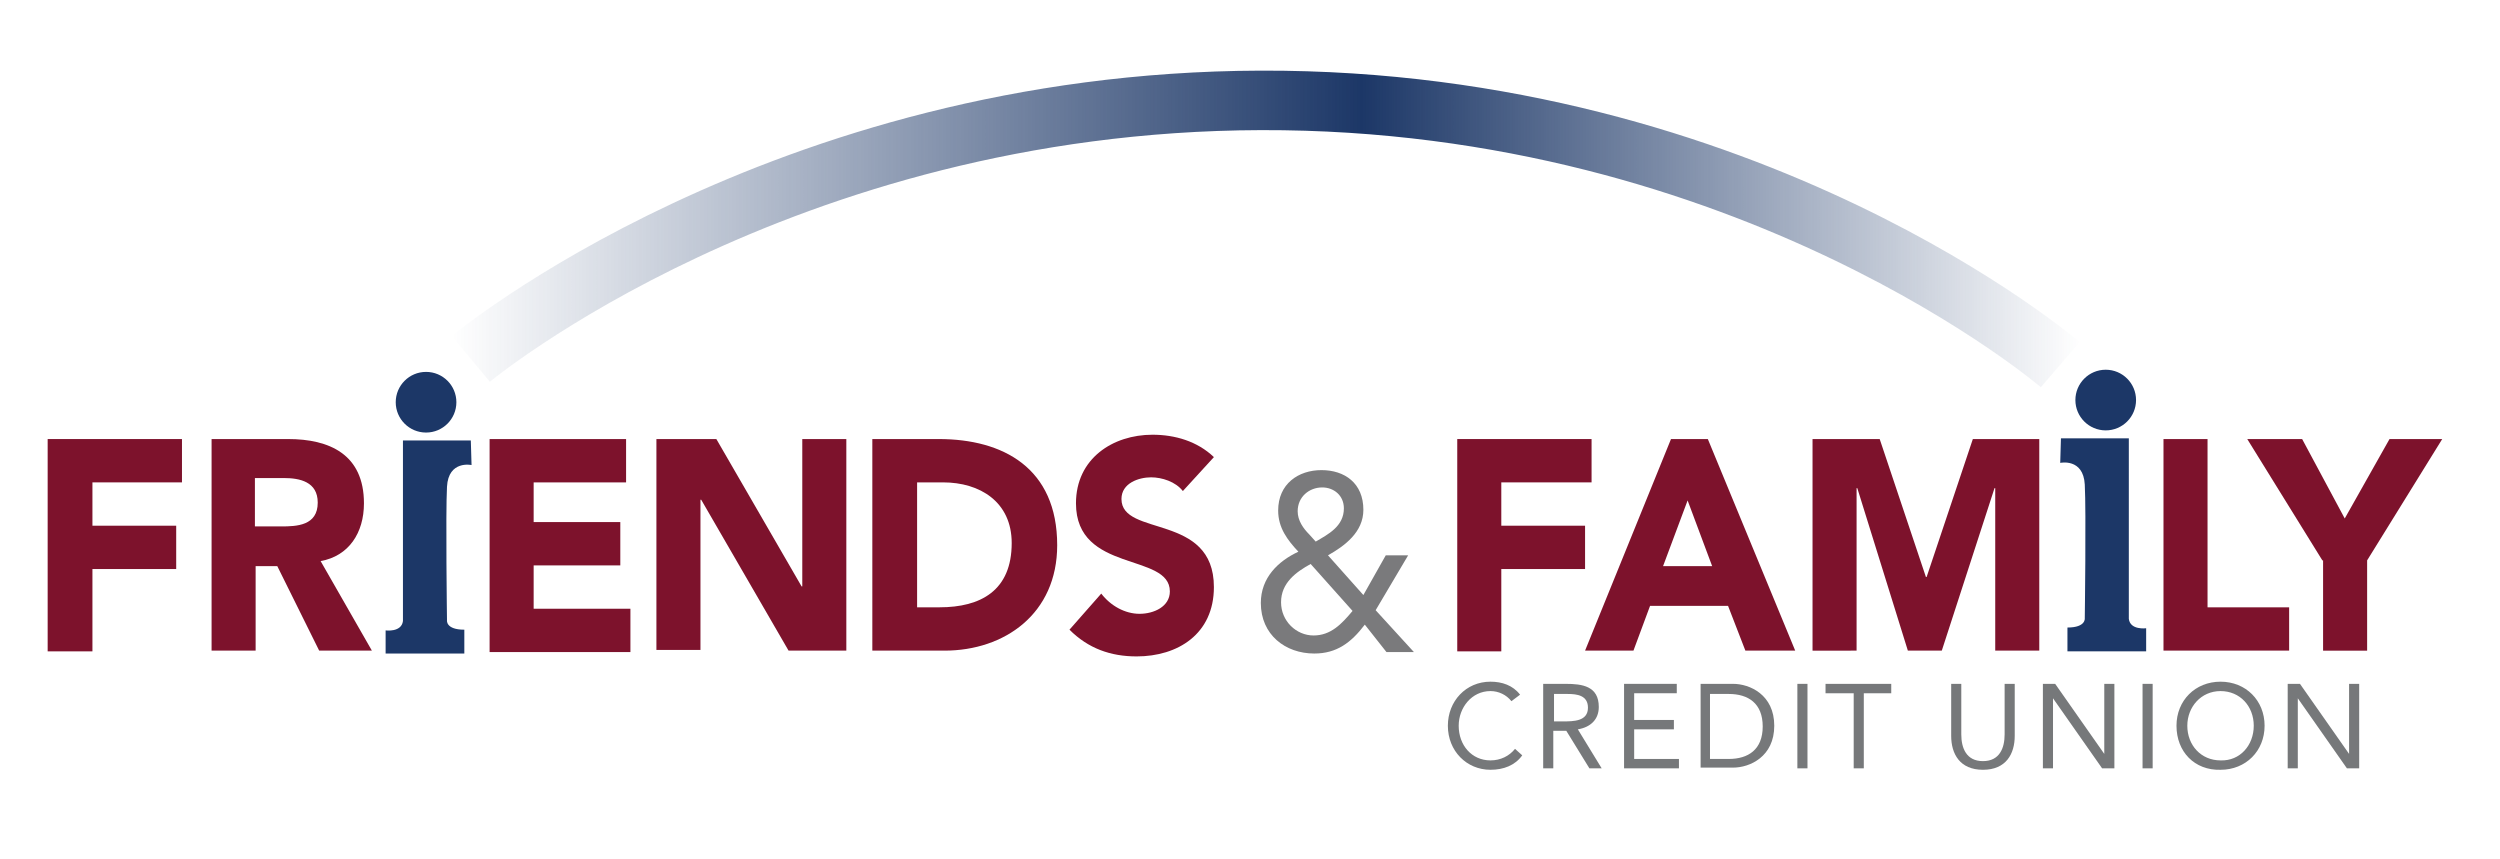 <svg xmlns="http://www.w3.org/2000/svg" xmlns:xlink="http://www.w3.org/1999/xlink" id="Layer_1" x="0px" y="0px" viewBox="0 0 346.2 118.9" style="enable-background:new 0 0 346.2 118.9;" xml:space="preserve"><style type="text/css">	.st0{fill:#7D122C;}	.st1{fill:#7A7A7C;}	.st2{fill:#76787A;}	.st3{fill:#1C3767;}	.st4{fill:none;stroke:url(#SVGID_1_);stroke-width:8.238;stroke-miterlimit:10;}</style><g>	<path class="st0" d="M6.6,60.8h18.6v6H12.8v6h11.6v6H12.8v11.4H6.6V60.8z"></path>	<path class="st0" d="M29.2,60.8h10.7c5.7,0,10.5,2.1,10.5,8.9c0,4.1-2.1,7.3-6,8l7.1,12.4h-7.3l-5.8-11.7h-3v11.7h-6.1V60.8z   M35.3,72.9h3.6c2.2,0,5.1-0.1,5.1-3.3c0-2.9-2.5-3.4-4.7-3.4h-4V72.9z"></path>	<path class="st0" d="M67.8,60.8h18.9v6H73.9v5.5h12v6h-12v6h13.4v6H67.8V60.8z"></path>	<path class="st0" d="M90.9,60.8h8.3L111,81.2h0.1V60.8h6.1v29.3h-8L97.1,69.2h-0.1v20.8h-6.1V60.8z"></path>	<path class="st0" d="M120.8,60.8h9.2c8.9,0,16.4,4,16.4,14.7c0,9.5-7.3,14.6-15.6,14.6h-10V60.8z M126.9,84.1h3.2  c5.7,0,10-2.3,10-8.9c0-5.7-4.4-8.4-9.5-8.4h-3.6V84.1z"></path>	<path class="st0" d="M163.8,68c-1-1.3-2.9-1.9-4.4-1.9c-1.7,0-4.1,0.8-4.1,3c0,5.3,12.8,1.9,12.8,12.2c0,6.5-5,9.6-10.7,9.6  c-3.6,0-6.7-1.1-9.3-3.7l4.4-5c1.3,1.7,3.3,2.8,5.3,2.8c2,0,4.2-1,4.2-3.1c0-5.4-13-2.5-13-12.2c0-6.2,5.1-9.5,10.6-9.5  c3.1,0,6.2,0.9,8.5,3.1L163.8,68z"></path>	<path class="st1" d="M189,86.5c-1.9,2.5-3.9,4-7,4c-4,0-7.4-2.6-7.4-7c0-3.5,2.4-5.8,5.2-7.1c-1.5-1.6-2.8-3.3-2.8-5.7  c0-3.7,2.8-5.6,6-5.6c3.2,0,5.8,1.8,5.8,5.5c0,3.1-2.6,5-4.9,6.3l4.9,5.5l3.1-5.5h3.1l-4.5,7.6l5.3,5.8h-3.8L189,86.5z M181.5,78.1  c-2,1.1-4.1,2.6-4.1,5.3c0,2.6,2.1,4.6,4.5,4.6c2.4,0,3.9-1.6,5.4-3.4L181.5,78.1z M182.2,75c1.7-1,3.9-2.1,3.9-4.6  c0-1.8-1.4-2.9-3-2.9c-1.8,0-3.4,1.3-3.4,3.3c0,1.3,0.8,2.4,1.6,3.2L182.2,75z"></path>	<path class="st0" d="M201.8,60.8h18.6v6h-12.5v6h11.6v6h-11.6v11.4h-6.1V60.8z"></path>	<path class="st0" d="M231.4,60.8h5.1l12.1,29.3h-6.9l-2.4-6.2h-10.8l-2.3,6.2h-6.7L231.4,60.8z M233.7,69.3l-3.4,9.1h6.8  L233.7,69.3z"></path>	<path class="st0" d="M251,60.8h9.3l6.4,19.1h0.1l6.4-19.1h9.2v29.3h-6.1V67.6h-0.1l-7.3,22.5h-4.7l-7-22.5h-0.1v22.5H251V60.8z"></path>	<path class="st0" d="M299.6,60.8h6.1v23.3h11.3v6h-17.4V60.8z"></path>	<path class="st0" d="M321.6,77.6l-10.4-16.8h7.6l5.9,11l6.2-11h7.3l-10.4,16.8v12.5h-6.1V77.6z"></path></g><g>	<g>		<path class="st2" d="M209.3,97.1c-0.7-0.9-1.8-1.4-2.9-1.4c-2.6,0-4.4,2.3-4.4,4.8c0,2.7,1.8,4.8,4.4,4.8c1.4,0,2.6-0.6,3.4-1.6   l1,0.9c-1,1.4-2.6,2-4.4,2c-3.3,0-5.9-2.6-5.9-6.1c0-3.4,2.5-6.1,5.9-6.1c1.6,0,3.1,0.5,4.1,1.8L209.3,97.1z"></path>		<path class="st2" d="M213.8,94.7h3c2.3,0,4.6,0.3,4.6,3.2c0,1.7-1.1,2.8-2.9,3.1l3.3,5.4h-1.7l-3.2-5.2h-1.8v5.2h-1.4V94.7z    M215.2,99.9h1.2c1.5,0,3.5,0,3.5-1.9c0-1.7-1.5-1.9-2.8-1.9h-1.9V99.9z"></path>		<path class="st2" d="M224.9,94.7h7.3V96h-5.9v3.7h5.5v1.3h-5.5v4.1h6.2v1.3h-7.6V94.7z"></path>		<path class="st2" d="M235.5,94.7h4.5c2.3,0,5.7,1.5,5.7,5.8s-3.4,5.8-5.7,5.8h-4.5V94.7z M236.8,105.1h2.6c2.7,0,4.7-1.3,4.7-4.5   c0-3.2-2-4.5-4.7-4.5h-2.6V105.1z"></path>		<path class="st2" d="M248.9,94.7h1.4v11.7h-1.4V94.7z"></path>		<path class="st2" d="M262,96h-3.9v10.4h-1.4V96h-3.9v-1.3h9.1V96z"></path>		<path class="st2" d="M279,101.9c0,2.5-1.2,4.7-4.4,4.7c-3.2,0-4.4-2.2-4.4-4.7v-7.2h1.4v7c0,1.9,0.7,3.7,3,3.7c2.3,0,3-1.8,3-3.7   v-7h1.4V101.9z"></path>		<path class="st2" d="M282.9,94.7h1.7l6.8,9.7h0v-9.7h1.4v11.7h-1.7l-6.8-9.7h0v9.7h-1.4V94.7z"></path>		<path class="st2" d="M296.7,94.7h1.4v11.7h-1.4V94.7z"></path>		<path class="st2" d="M301.4,100.5c0-3.5,2.6-6.1,6.1-6.1c3.5,0,6.1,2.6,6.1,6.1s-2.6,6.1-6.1,6.1   C303.9,106.7,301.4,104.1,301.4,100.5z M312.1,100.5c0-2.7-1.9-4.8-4.6-4.8c-2.7,0-4.6,2.2-4.6,4.8c0,2.7,1.9,4.8,4.6,4.8   C310.2,105.4,312.1,103.2,312.1,100.5z"></path>		<path class="st2" d="M316.8,94.7h1.7l6.8,9.7h0v-9.7h1.4v11.7H325l-6.8-9.7h0v9.7h-1.4V94.7z"></path>	</g></g><g>	<path class="st3" d="M55.8,61h9.4l0.1,3.4c0,0-3.2-0.7-3.4,3c-0.2,3.7,0,18.5,0,18.5s-0.2,1.3,2.4,1.3v3.3H53.4l0-3.2  c0,0,2.2,0.3,2.4-1.3L55.8,61z"></path>	<circle class="st3" cx="59" cy="55.7" r="4.2"></circle></g><g>	<path class="st3" d="M294.8,60.7h-9.4l-0.1,3.4c0,0,3.2-0.7,3.4,3c0.2,3.7,0,18.5,0,18.5s0.2,1.3-2.4,1.3v3.3h10.9l0-3.2  c0,0-2.2,0.3-2.4-1.3L294.8,60.7z"></path>	<circle class="st3" cx="291.6" cy="55.4" r="4.2"></circle></g><linearGradient id="SVGID_1_" gradientUnits="userSpaceOnUse" x1="62.589" y1="31.69" x2="288.019" y2="31.69">	<stop offset="0" style="stop-color:#1C3767;stop-opacity:0"></stop>	<stop offset="0.559" style="stop-color:#1C3767"></stop>	<stop offset="1" style="stop-color:#1C3767;stop-opacity:0"></stop></linearGradient><path class="st4" d="M65.2,49.7c0,0,42.8-35.6,109.4-35.8c67.9-0.2,110.7,36.6,110.7,36.6"></path></svg>